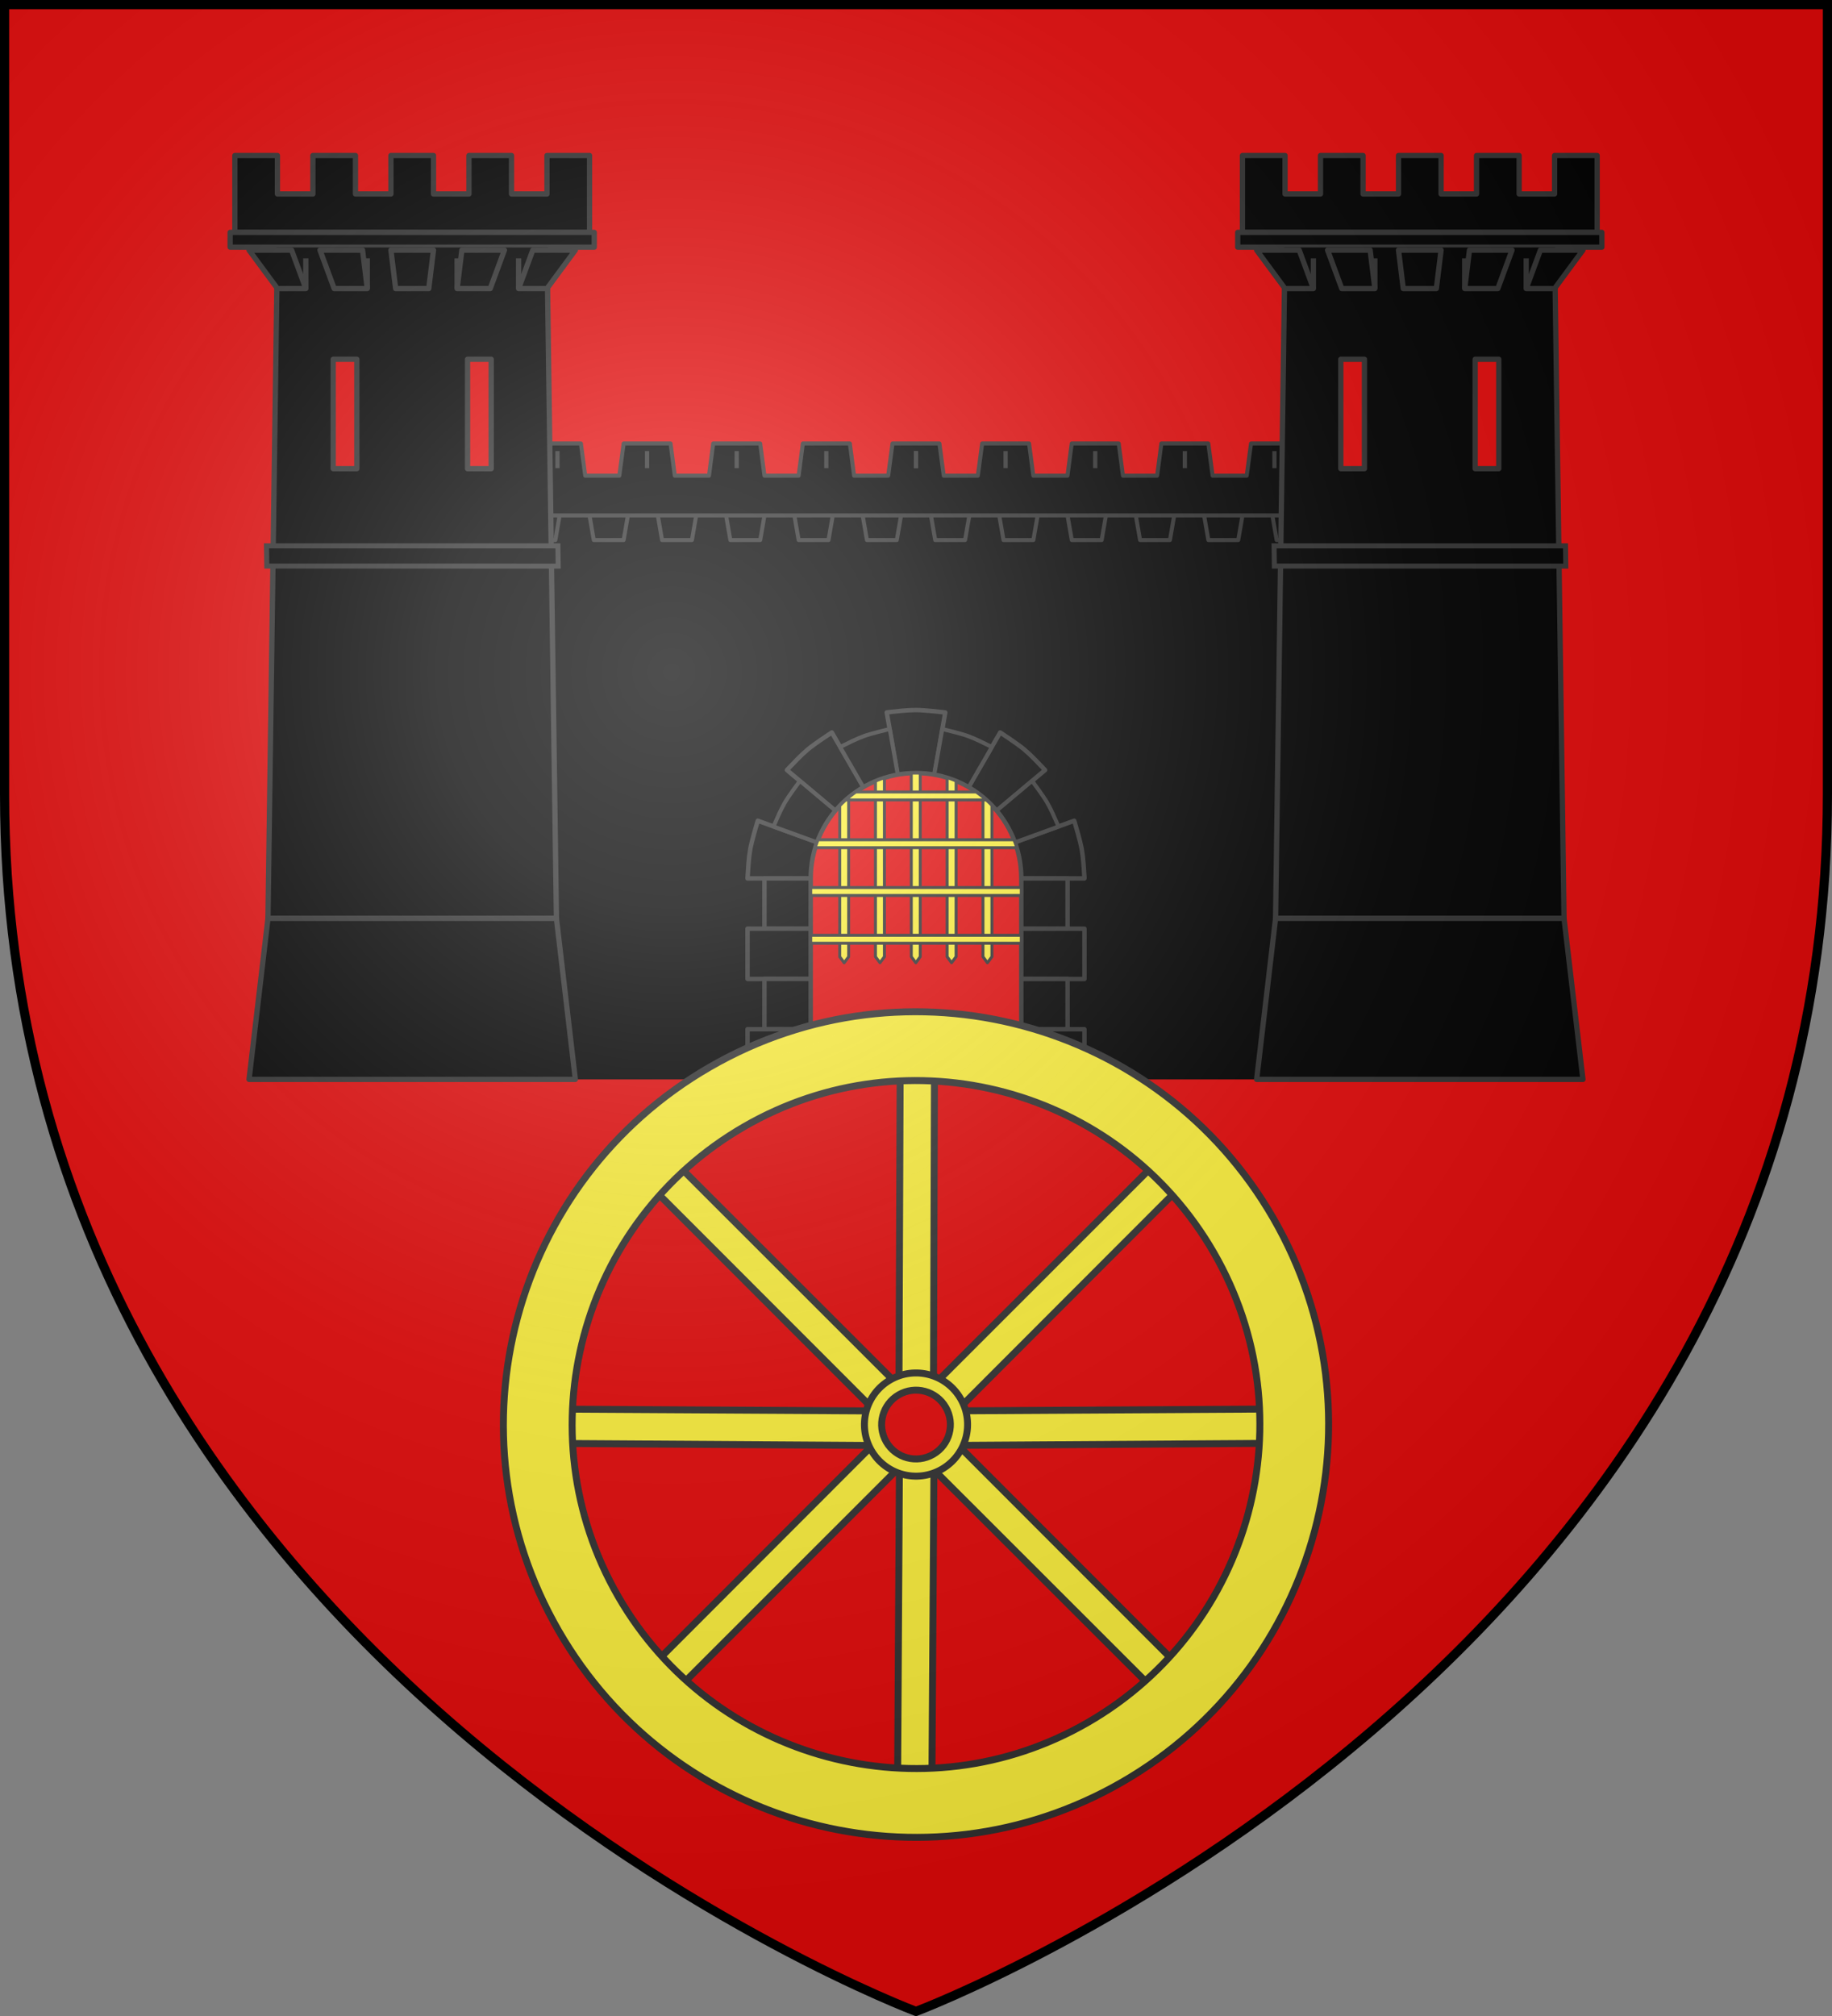 <svg xmlns="http://www.w3.org/2000/svg" xmlns:xlink="http://www.w3.org/1999/xlink" width="600" height="660" version="1.0"><rect width="100%" height="100%" fill="#808080" stroke="none"/><defs><g id="z"><path id="y" d="M0 0v1h.5L0 0z" transform="rotate(18 3.157 -.5)"/><use xlink:href="#y" transform="scale(-1 1)" width="810" height="540"/></g><g id="v"><path id="u" d="M0 0v1h.5L0 0z" transform="rotate(18 3.157 -.5)"/><use xlink:href="#u" transform="scale(-1 1)" width="810" height="540"/></g><g id="d"><use xlink:href="#c" transform="rotate(72)" width="810" height="540"/><use xlink:href="#c" transform="rotate(144)" width="810" height="540"/></g><g id="f"><path transform="rotate(18 3.157 -.5)" d="M0 0v1h.5L0 0z" id="e"/><use height="540" width="810" transform="scale(-1 1)" xlink:href="#e"/></g><g id="g"><use height="540" width="810" transform="rotate(72)" xlink:href="#f"/><use height="540" width="810" transform="rotate(144)" xlink:href="#f"/></g><g id="j"><path id="i" d="M0 0v1h.5L0 0z" transform="rotate(18 3.157 -.5)"/><use xlink:href="#i" transform="scale(-1 1)" width="810" height="540"/></g><g id="k"><use xlink:href="#j" transform="rotate(72)" width="810" height="540"/><use xlink:href="#j" transform="rotate(144)" width="810" height="540"/></g><g id="n"><path id="m" d="M0 0v1h.5L0 0z" transform="rotate(18 3.157 -.5)"/><use xlink:href="#m" transform="scale(-1 1)" width="810" height="540"/></g><g id="o"><use xlink:href="#n" transform="rotate(72)" width="810" height="540"/><use xlink:href="#n" transform="rotate(144)" width="810" height="540"/></g><g id="s"><path id="r" d="M0 0v1h.5L0 0z" transform="rotate(18 3.157 -.5)"/><use xlink:href="#r" transform="scale(-1 1)" width="810" height="540"/></g><g id="t"><use xlink:href="#s" transform="rotate(72)" width="810" height="540"/><use xlink:href="#s" transform="rotate(144)" width="810" height="540"/></g><g id="w"><use xlink:href="#v" transform="rotate(72)" width="810" height="540"/><use xlink:href="#v" transform="rotate(144)" width="810" height="540"/></g><g id="c"><path id="b" d="M0 0v1h.5L0 0z" transform="rotate(18 3.157 -.5)"/><use xlink:href="#b" transform="scale(-1 1)" width="810" height="540"/></g><g id="A"><use xlink:href="#z" transform="rotate(72)" width="810" height="540"/><use xlink:href="#z" transform="rotate(144)" width="810" height="540"/></g><g id="C"><path transform="rotate(18 3.157 -.5)" d="M0 0v1h.5L0 0z" id="B"/><use height="540" width="810" transform="scale(-1 1)" xlink:href="#B"/></g><g id="D"><use height="540" width="810" transform="rotate(72)" xlink:href="#C"/><use height="540" width="810" transform="rotate(144)" xlink:href="#C"/></g><g id="G"><path id="F" d="M0 0v1h.5L0 0z" transform="rotate(18 3.157 -.5)"/><use xlink:href="#F" transform="scale(-1 1)" width="810" height="540"/></g><g id="H"><use xlink:href="#G" transform="rotate(72)" width="810" height="540"/><use xlink:href="#G" transform="rotate(144)" width="810" height="540"/></g><g id="J"><path transform="rotate(18 3.157 -.5)" d="M0 0v1h.5L0 0z" id="I"/><use height="540" width="810" transform="scale(-1 1)" xlink:href="#I"/></g><g id="K"><use height="540" width="810" transform="rotate(72)" xlink:href="#J"/><use height="540" width="810" transform="rotate(144)" xlink:href="#J"/></g><g id="M"><path transform="rotate(18 3.157 -.5)" d="M0 0v1h.5L0 0z" id="L"/><use height="540" width="810" transform="scale(-1 1)" xlink:href="#L"/></g><g id="N"><use height="540" width="810" transform="rotate(72)" xlink:href="#M"/><use height="540" width="810" transform="rotate(144)" xlink:href="#M"/></g><g id="P"><path transform="rotate(18 3.157 -.5)" d="M0 0v1h.5L0 0z" id="O"/><use height="540" width="810" transform="scale(-1 1)" xlink:href="#O"/></g><g id="Q"><use height="540" width="810" transform="rotate(72)" xlink:href="#P"/><use height="540" width="810" transform="rotate(144)" xlink:href="#P"/></g><path id="E" d="M2.922 27.672c0-5.951 2.317-9.843 5.579-11.012 1.448-.519 3.307-.273 5.018 1.447 2.119 2.129 2.736 7.993-3.483 9.121.658-.956.619-3.081-.714-3.787-.99-.524-2.113-.253-2.676.123-.824.552-1.729 2.106-1.679 4.108H2.922z"/><path d="M2.922 27.672c0-5.951 2.317-9.843 5.579-11.012 1.448-.519 3.307-.273 5.018 1.447 2.119 2.129 2.736 7.993-3.483 9.121.658-.956.619-3.081-.714-3.787-.99-.524-2.113-.253-2.676.123-.824.552-1.729 2.106-1.679 4.108H2.922z" id="l"/><path id="U" d="M-298.5-298.5h597V-40C298.5 246.31 0 358.5 0 358.5S-298.5 246.31-298.5-40v-258.5z"/><path d="m-267.374-6.853-4.849 23.83-4.848-23.83v-44.741h-25.213v14.546h-9.698v-14.546h-14.546v-9.697h14.546v-14.546h9.698v14.546h25.213v-25.213h-14.546v-9.698h14.546v-14.546h9.697v14.546h14.546v9.698h-14.546v25.213h25.213v-14.546h9.698v14.546h14.546v9.697h-14.546v14.546h-9.698v-14.546h-25.213v44.741z" id="h" style="fill:#fcef3c;fill-opacity:1;stroke:#000;stroke-width:3.807;stroke-miterlimit:4;stroke-dasharray:none;stroke-opacity:1;display:inline"/><path d="M2.922 27.672c0-5.951 2.317-9.843 5.579-11.012 1.448-.519 3.307-.273 5.018 1.447 2.119 2.129 2.736 7.993-3.483 9.121.658-.956.619-3.081-.714-3.787-.99-.524-2.113-.253-2.676.123-.824.552-1.729 2.106-1.679 4.108H2.922z" id="x"/><path d="M2.922 27.672c0-5.951 2.317-9.843 5.579-11.012 1.448-.519 3.307-.273 5.018 1.447 2.119 2.129 2.736 7.993-3.483 9.121.658-.956.619-3.081-.714-3.787-.99-.524-2.113-.253-2.676.123-.824.552-1.729 2.106-1.679 4.108H2.922z" id="S"/><path id="p" d="M2.922 27.672c0-5.951 2.317-9.843 5.579-11.012 1.448-.519 3.307-.273 5.018 1.447 2.119 2.129 2.736 7.993-3.483 9.121.658-.956.619-3.081-.714-3.787-.99-.524-2.113-.253-2.676.123-.824.552-1.729 2.106-1.679 4.108H2.922z"/><path id="q" d="M2.922 27.672c0-5.951 2.317-9.843 5.579-11.012 1.448-.519 3.307-.273 5.018 1.447 2.119 2.129 2.736 7.993-3.483 9.121.658-.956.619-3.081-.714-3.787-.99-.524-2.113-.253-2.676.123-.824.552-1.729 2.106-1.679 4.108H2.922z"/><path id="a" d="M2.922 27.672c0-5.951 2.317-9.843 5.579-11.012 1.448-.519 3.307-.273 5.018 1.447 2.119 2.129 2.736 7.993-3.483 9.121.658-.956.619-3.081-.714-3.787-.99-.524-2.113-.253-2.676.123-.824.552-1.729 2.106-1.679 4.108H2.922z"/><path d="M2.922 27.672c0-5.951 2.317-9.843 5.579-11.012 1.448-.519 3.307-.273 5.018 1.447 2.119 2.129 2.736 7.993-3.483 9.121.658-.956.619-3.081-.714-3.787-.99-.524-2.113-.253-2.676.123-.824.552-1.729 2.106-1.679 4.108H2.922z" id="R"/><radialGradient id="T" gradientUnits="userSpaceOnUse" cx="-80" cy="-80" r="405"><stop style="stop-color:#fff;stop-opacity:.31" offset="0"/><stop style="stop-color:#fff;stop-opacity:.25" offset=".19"/><stop style="stop-color:#6b6b6b;stop-opacity:.125" offset=".6"/><stop style="stop-color:#000;stop-opacity:.125" offset="1"/></radialGradient></defs><g transform="translate(300 300)"><use xlink:href="#U" style="fill:#e20909" width="600" height="660"/></g><g transform="matrix(1.1 0 0 1.1 300 -625.254)"><path d="M111.424 889.659h-222.848L-115 709.978H115l-3.577 179.68z" style="opacity:1;fill:#000;fill-opacity:1;fill-rule:nonzero;stroke:none;stroke-width:1.574;stroke-linecap:round;stroke-linejoin:round;stroke-miterlimit:4;stroke-dasharray:none;stroke-dashoffset:0;stroke-opacity:1"/><path id="V" d="M-8.36 780.391c-.119.02-.239.034-.357.055L0 829.836l8.717-49.363c-.118-.02-.238-.035-.357-.054-.582-.067-5.877-.688-8.36-.688-2.745 0-5.588.358-8.36.66z" style="fill:#000;fill-opacity:1;stroke:#313131;stroke-width:1.32;stroke-linecap:butt;stroke-linejoin:round;stroke-miterlimit:4;stroke-dasharray:none;stroke-opacity:1"/><use style="fill:#000;stroke:#313131;stroke-opacity:1" height="660" width="600" transform="rotate(-40 0 829.836)" id="W" xlink:href="#V" y="0" x="0"/><use style="fill:#000;stroke:#313131;stroke-opacity:1" height="660" width="600" transform="scale(-1 1)" xlink:href="#W"/><use style="fill:#000;stroke:#313131;stroke-opacity:1" height="660" width="600" transform="rotate(-80 0 829.836)" id="X" xlink:href="#V" y="0" x="0"/><use style="fill:#000;stroke:#313131;stroke-opacity:1" height="660" width="600" transform="matrix(-1 0 0 1 0 0)" xlink:href="#X"/><use style="fill:#000;stroke:#313131;stroke-opacity:1" height="660" width="600" transform="rotate(-20 235.312 788.344) scale(.9)" id="Y" xlink:href="#V" y="0" x="0"/><use style="fill:#000;stroke:#313131;stroke-opacity:1" height="660" width="600" transform="matrix(-1 0 0 1 0 0)" xlink:href="#Y"/><use style="fill:#000;stroke:#313131;stroke-opacity:1" height="660" width="600" transform="rotate(-40 0 829.836)" id="Z" xlink:href="#Y" y="0" x="0"/><use style="fill:#000;stroke:#313131;stroke-opacity:1" height="660" width="600" transform="matrix(-1 0 0 1 0 0)" xlink:href="#Z"/><g style="fill:#000;stroke:#313131;stroke-opacity:1" transform="matrix(.88 0 0 .88 -1320 757.786)" id="ad"><path style="fill:#000;fill-opacity:1;stroke:#313131;stroke-width:1.5;stroke-linecap:butt;stroke-linejoin:round;stroke-miterlimit:4;stroke-dasharray:none;stroke-opacity:1" id="aa" d="M1448.712 81.874h33.505v17h-33.505z"/><use style="fill:#000;stroke:#313131;stroke-opacity:1" x="0" y="0" xlink:href="#aa" id="ab" transform="translate(-5.712 17.011)" width="600" height="660"/><use style="fill:#000;stroke:#313131;stroke-opacity:1" x="0" y="0" xlink:href="#ab" id="ac" transform="translate(5.712 16.989)" width="600" height="660"/><use style="fill:#000;stroke:#313131;stroke-opacity:1" xlink:href="#ac" transform="translate(-5.712 17.011)" width="600" height="660"/></g><use style="fill:#000;stroke:#313131;stroke-opacity:1" height="660" width="600" transform="matrix(-1 0 0 1 -.006 .01)" xlink:href="#ad"/><path d="M31.35 890.5v-60.664c0-17.305-14.045-31.35-31.35-31.35s-31.35 14.045-31.35 31.35V890.5" style="fill:#e20909;fill-opacity:1;stroke:#313131;stroke-width:1.32;stroke-linecap:butt;stroke-linejoin:round;stroke-miterlimit:4;stroke-opacity:1"/><path d="M0 798.486c-.467 0-.94.007-1.403.028v54.642l1.348 1.788 1.32-1.788v-54.642A32.143 32.143 0 0 0 0 798.486zm9.267 1.375v53.295l1.32 1.788 1.348-1.788v-52.305c-.87-.359-1.76-.71-2.668-.99zm-18.672.055c-.906.285-1.8.627-2.668.99v52.25l1.348 1.788 1.32-1.788v-53.24zm29.342 5.72v47.52l1.32 1.788 1.348-1.788v-45.017a31.79 31.79 0 0 0-2.668-2.503zm-39.984.11a31.814 31.814 0 0 0-2.668 2.503v44.907l1.32 1.788 1.348-1.788v-47.41z" style="fill:#fcef3c;fill-opacity:1;stroke:#313131;stroke-width:.88;stroke-linecap:round;stroke-linejoin:round;stroke-miterlimit:4;stroke-opacity:1"/><path d="M-17.903 804.124a31.284 31.284 0 0 0-2.997 2.365h41.8a31.284 31.284 0 0 0-2.997-2.365h-35.806zM-29.15 818.34a31.248 31.248 0 0 0-.853 2.365h60.006a31.248 31.248 0 0 0-.853-2.365h-58.3zm-2.2 14.217v2.365h62.7v-2.365h-62.7zm0 14.218v2.365h62.7v-2.365h-62.7z" style="fill:#fcef3c;fill-opacity:1;stroke:#313131;stroke-width:.88;stroke-miterlimit:4;stroke-dasharray:none;stroke-opacity:1"/><path style="fill:#000;fill-opacity:1;stroke:#313131;stroke-width:1.196;stroke-linecap:butt;stroke-linejoin:round;stroke-miterlimit:4;stroke-opacity:1" d="m-113.738 700.404-1.263 9.575v11.825H115v-11.825l-1.286-9.575H99.748l-1.286 9.575H88.31l-1.286-9.575H73.057l-1.264 9.575H61.618l-1.264-9.575H46.365l-1.263 9.575H34.926l-1.263-9.575H19.697l-1.286 9.575H8.257l-1.286-9.575H-6.995l-1.286 9.575h-10.153l-1.264-9.575h-13.988l-1.264 9.575h-10.175l-1.264-9.575h-13.989l-1.263 9.575h-10.176l-1.263-9.575h-13.967l-1.286 9.575h-10.153l-1.286-9.575h-13.966zM45.11 721.814h11.437l-1.27 7.322H46.38l-1.27-7.322zM65.442 721.814H76.88l-1.271 7.322h-8.895l-1.27-7.322zM85.774 721.814H97.21l-1.27 7.322h-8.896l-1.27-7.322zM106.105 721.814h11.437l-1.271 7.322h-8.895l-1.27-7.322zM24.78 721.814h11.436l-1.271 7.322H26.05l-1.27-7.322zM4.448 721.814h11.436l-1.27 7.322H5.717l-1.27-7.322zM-15.884 721.814h11.437l-1.271 7.322h-8.895l-1.27-7.322zM-56.547 721.814h11.437l-1.271 7.322h-8.895l-1.27-7.322zM-36.215 721.814h11.436l-1.27 7.322h-8.896l-1.27-7.322zM-76.878 721.814h11.436l-1.27 7.322h-8.896l-1.27-7.322zM-97.21 721.814h11.437l-1.271 7.322h-8.895l-1.271-7.322zM-117.541 721.814h11.436l-1.27 7.322h-8.896l-1.27-7.322z"/><g transform="translate(-98)" id="af"><path style="fill:#000;fill-opacity:1;stroke:#313131;stroke-width:1.574;stroke-linecap:butt;stroke-linejoin:round;stroke-miterlimit:4;stroke-dasharray:none;stroke-opacity:1" d="m207.872 641.978-2.816 199.76h85.888l-2.816-199.76h-80.256z"/><path d="M195.2 614.698v22.88h105.6v-22.88h-12.672v11.44h-10.56v-11.44h-12.672v11.44h-10.56v-11.44h-12.672v11.44h-10.56v-11.44h-12.672v11.44h-10.56v-11.44H195.2z" style="fill:#000;fill-opacity:1;stroke:#313131;stroke-width:1.574;stroke-linecap:butt;stroke-linejoin:round;stroke-miterlimit:4;stroke-dasharray:none;stroke-opacity:1"/><path d="M193.792 637.578v4.4h108.416v-4.4H193.792z" style="fill:#000;fill-opacity:1;stroke:#313131;stroke-width:1.574;stroke-linecap:butt;stroke-linejoin:round;stroke-miterlimit:4;stroke-dasharray:none;stroke-opacity:1"/><path style="fill:#000;fill-opacity:1;stroke:#000;stroke-width:1.574;stroke-linecap:butt;stroke-linejoin:round;stroke-miterlimit:4;stroke-dasharray:none;stroke-opacity:1" d="M207.872 642.858v4.4h80.256v-4.4h-80.256z"/><path style="fill:#000;fill-opacity:1;stroke:#313131;stroke-width:1.574;stroke-linecap:butt;stroke-linejoin:round;stroke-miterlimit:4;stroke-opacity:1" d="M220.544 642.858h12.672l1.408 11.44h-9.856l-4.224-11.44zM241.664 642.858h12.672l-1.408 11.44h-9.856l-1.408-11.44zM262.784 642.858h12.672l-4.224 11.44h-9.856l1.408-11.44zM199.424 642.858h12.672l4.224 11.44h-8.448l-8.448-11.44zM283.904 642.858h12.672l-8.448 11.44h-8.448l4.224-11.44z"/><path d="M216.32 654.298v-9.003M216.32 654.298v-9.003M234.624 654.298v-9.003M261.376 654.298v-9.003M279.68 654.298v-9.003M199.424 889.658l5.632-47.92h85.888l5.632 47.92h-97.152z" style="fill:#000;fill-opacity:1;stroke:#313131;stroke-width:1.574;stroke-linecap:butt;stroke-linejoin:round;stroke-miterlimit:4;stroke-dasharray:none;stroke-opacity:1"/><use xlink:href="#ae" transform="translate(-40)" width="600" height="660" style="fill:#e20909;stroke:#313131;stroke-opacity:1"/><path id="ae" d="M264.48 675.338h7.04v32.56h-7.04v-32.56z" style="fill:#e20909;fill-opacity:1;stroke:#313131;stroke-width:1.574;stroke-linecap:butt;stroke-linejoin:round;stroke-miterlimit:4;stroke-opacity:1"/><path d="m204.704 736.884-.085-6.013h86.762l.085 6.024-86.762-.01z" style="fill:#000;fill-opacity:1;stroke:#313131;stroke-width:1.5;stroke-linecap:butt;stroke-linejoin:miter;stroke-miterlimit:4;stroke-dasharray:none;stroke-opacity:1"/></g><path style="fill:#313131;fill-opacity:1;stroke:none;stroke-width:1.196;stroke-linecap:butt;stroke-linejoin:round;stroke-miterlimit:4;stroke-opacity:1" d="M52.725 702.665h1.27v5.069h-1.27v-5.069zM79.41 702.665h1.27v5.069h-1.27v-5.069zM106.095 702.665h1.27v5.069h-1.27v-5.069zM26.04 702.665h1.27v5.069h-1.27v-5.069zM-.646 702.665H.625v5.069h-1.27v-5.069zM-54.016 702.665h1.27v5.069h-1.27v-5.069zM-27.33 702.665h1.27v5.069h-1.27v-5.069z"/><path d="M-.646 702.665H.625v5.069h-1.27v-5.069zM-80.701 702.665h1.27v5.069h-1.27v-5.069zM-107.386 702.665h1.27v5.069h-1.27v-5.069z" style="fill:#313131;fill-opacity:1;stroke:none;stroke-width:1.196;stroke-linecap:butt;stroke-linejoin:round;stroke-miterlimit:4;stroke-opacity:1"/><use height="660" width="600" transform="translate(-300)" xlink:href="#af"/></g><g style="display:inline"><path style="fill:#fcef3c;fill-opacity:1;fill-rule:evenodd;stroke:#313131;stroke-width:3.634;stroke-linecap:butt;stroke-linejoin:miter;stroke-miterlimit:4;stroke-dasharray:none;stroke-opacity:1;display:inline" d="M208.028 241.745 93.392 356.327l-12.735-12.684 114.545-114.649 12.826 12.75zM196.731 211.018 82.148 96.382l12.684-12.735 114.65 114.545-12.751 12.826zM240.246 228.994 354.83 343.63l-12.684 12.735-114.65-114.545 12.751-12.826zM194.237 228.994l-162.079-1.05.076-17.974 162.062.939-.06 18.085zM242.713 228.941l162.079-1.05-.076-17.974-162.062.94.06 18.084zM227.452 241.28l-1.05 162.078-17.974-.076.939-162.062 18.085.06zM227.245 192.505l.503-162.081-17.974-.097-.614 162.064 18.085.114z" transform="matrix(.625 0 0 .625 163.714 330.09)"/><path style="fill:#fcef3c;fill-opacity:1;fill-rule:evenodd;stroke:#313131;stroke-width:3.634;stroke-linecap:butt;stroke-linejoin:miter;stroke-miterlimit:4;stroke-dasharray:none;stroke-opacity:1" d="M229.295 195.359 343.932 80.776l12.735 12.684L242.12 208.109l-12.826-12.75z" transform="matrix(.625 0 0 .625 163.714 330.09)"/><path style="fill:#fcef3c;stroke:#313131;stroke-width:4.034;stroke-miterlimit:4;stroke-dasharray:none;stroke-opacity:1" d="M211 36c0 132.549-107.452 240-240 240S-269 168.549-269 36s107.452-240 240-240S211-96.549 211 36zM-29-164c-110.457 0-200 89.542-200 200 0 110.457 89.543 200 200 200s200-89.543 200-200S81.457-164-29-164zM1 36c0 16.569-13.432 30-30 30-16.569 0-30-13.431-30-30 0-16.568 13.431-30 30-30C-12.432 6 1 19.432 1 36zm-30-20c-11.046 0-20 8.954-20 20s8.954 20 20 20 20-8.954 20-20-8.954-20-20-20z" transform="rotate(-30 974.28 -346.955) scale(.563)"/></g><use xlink:href="#U" style="fill:url(#T)" width="600" height="660" transform="translate(300 300)"/><use xlink:href="#U" style="fill:none;stroke:#000;stroke-width:3" width="600" height="660" transform="translate(300 300)"/></svg>